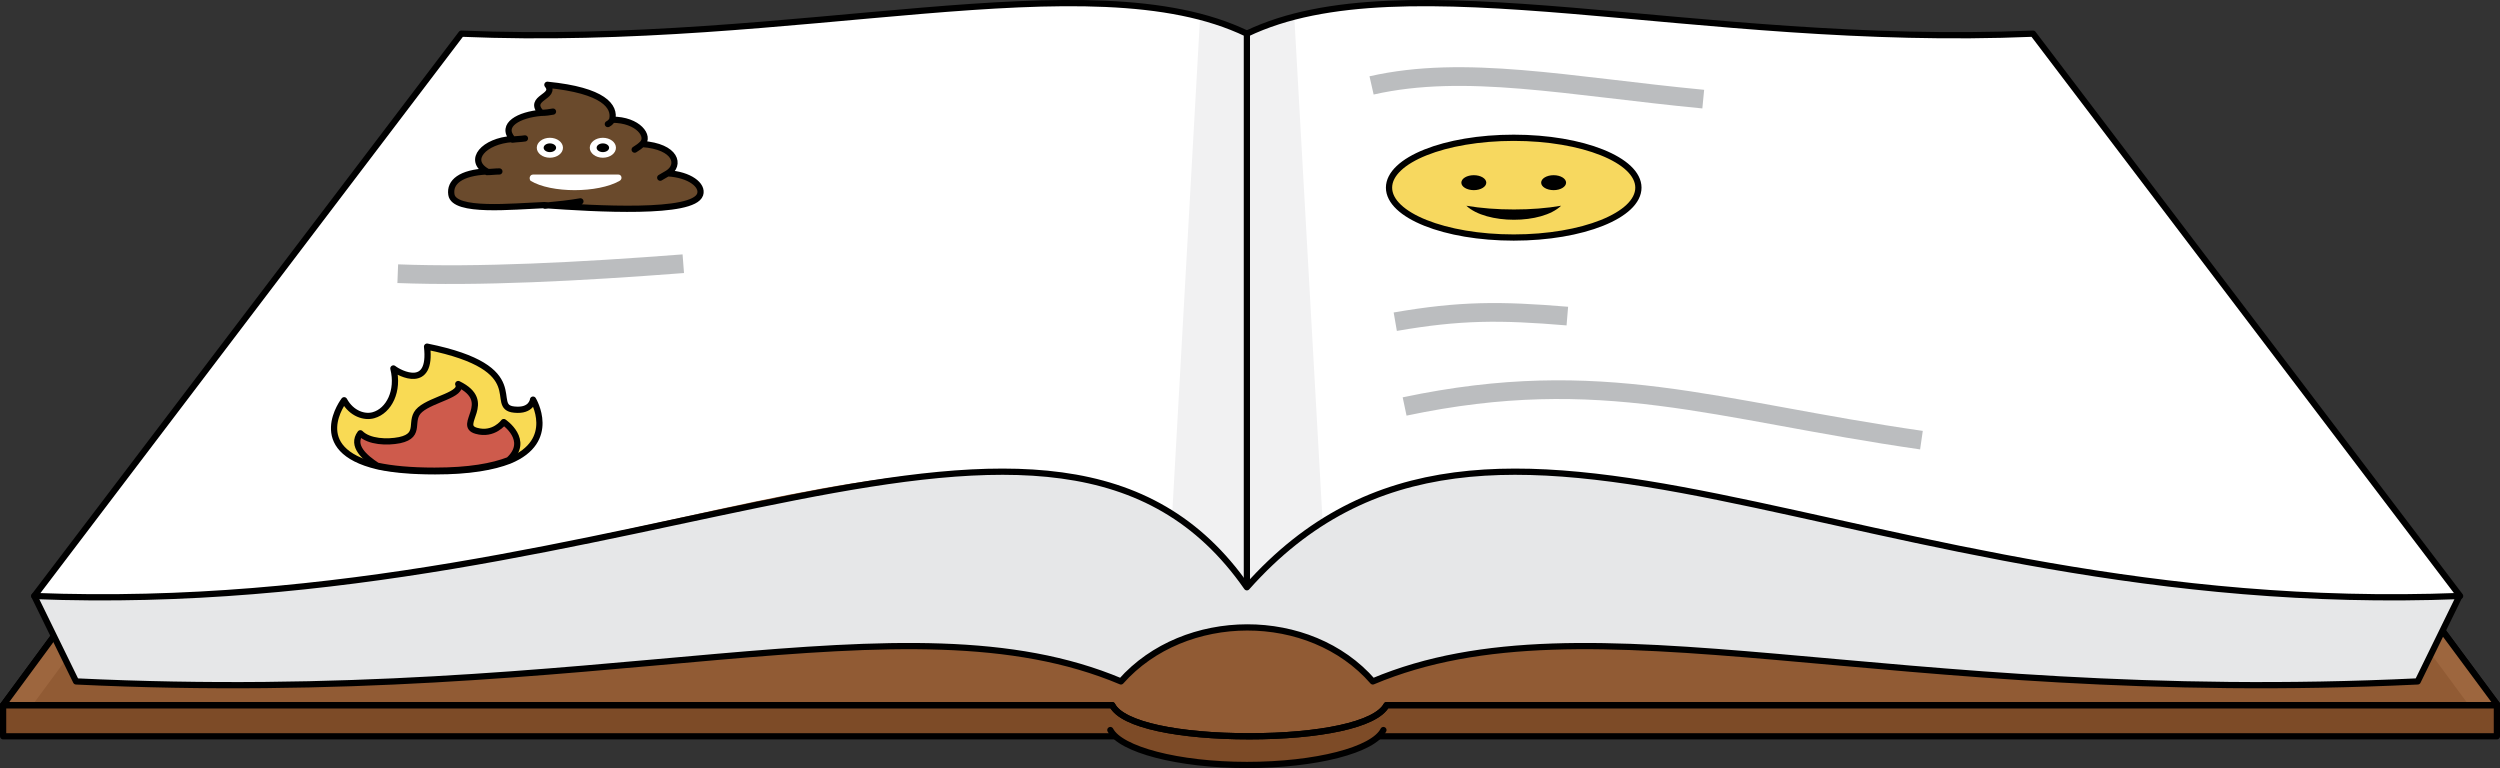 <svg xmlns="http://www.w3.org/2000/svg" viewBox="0 0 401 123.2">
  <rect x="0" y="0" width="401" height="123.2" fill="#333333" stroke="none"/>
  <path fill="#7D4B27" stroke="#000" stroke-linecap="round" stroke-linejoin="round" stroke-miterlimit="10" d="M.5 113.1h400v5H.5z"/>
  <path fill="#7D4B27" stroke="#000" stroke-linecap="round" stroke-linejoin="round" stroke-miterlimit="10" d="M178.1 117.1c1.6 3.1 10.8 5.6 21.9 5.6 11.1 0 20.3-2.4 21.9-5.6"/>
  <path fill="#915B34" stroke="#000" stroke-linecap="round" stroke-linejoin="round" stroke-miterlimit="10" d="M322.1 7.1H78.6L.5 113.1h177.9c1.6 3.2 10.8 5 22 5 11.1 0 20.3-1.8 22-5h178.2l-78.5-106z"/>
  <path fill="#9D663E" d="M78.9 7.1L.7 113.1h4.5l78.1-106zM322.4 7.1l78.1 106H396l-78.1-106z"/>
  <path fill="none" stroke="#000" stroke-linecap="round" stroke-linejoin="round" stroke-miterlimit="10" d="M322.1 7.1H78.6L.5 113.1h177.9c1.6 3.2 10.8 5 22 5 11.1 0 20.3-1.8 22-5h178.2l-78.5-106z"/>
  <path fill="#FFF" d="M200 94.2c36.3-40.7 88.2-2 172.1 1.4h22.5L326.1 5.4C272 7.7 225.2-6.7 200 5.4v88.8z"/>
  <path fill="#F1F1F2" d="M212.8 95.3l-5.2-92.7s-3.3 1-7.6 2.7v89.9h12.8z"/>
  <path fill="none" stroke="#000" stroke-linecap="round" stroke-linejoin="round" d="M394.6 95.6L326.1 5.4C272 7.7 225.2-6.7 200 5.4v88.8"/>
  <path fill="#FFF" d="M200 94.2c-36.3-40.7-88.2-2-172.1 1.4H5.4L74 5.4c54.1 2.3 100.9-12.1 126 0v88.8z"/>
  <path fill="#F1F1F2" d="M187.3 95.3l5.2-92.7s3.3 1 7.6 2.7v89.9h-12.8z"/>
  <path fill="none" stroke="#000" stroke-linecap="round" stroke-linejoin="round" d="M5.5 95.6L74 5.4c54.1 2.3 100.9-12.1 126 0v88.8"/>
  <path fill="#E6E7E8" stroke="#000" stroke-linecap="round" stroke-linejoin="round" d="M179.8 109.3c-34.7-14.6-82.1 4.1-167.6 0L5.5 95.6c97.3 3.8 163.7-45.7 194.5-1.4 39.4-44.3 97.3 5.2 194.5 1.4l-6.7 13.7c-85.5 4.1-132.9-14.6-167.6 0-10.1-11.6-30.2-11.5-40.4 0z"/>
  <path fill="none" stroke="#BBBDBF" stroke-linejoin="round" stroke-width="3" d="M63.8 43.9c13 .5 28.9-.3 45.8-1.6M220 13.7c15-3.4 31.4.1 53.2 2.2M223.8 51.6c10.4-1.8 16.8-1.8 27.6-.9M225.3 65.2c31.7-6.7 49.6.6 82.9 5.4"/>
  <ellipse cx="242.8" cy="30.1" fill="#F7D85F" stroke="#000" stroke-miterlimit="10" rx="20" ry="8"/>
  <ellipse cx="236.4" cy="29.3" rx="2" ry="1.2"/>
  <ellipse cx="249.2" cy="29.3" rx="2" ry="1.2"/>
  <path d="M235.2 33c4.6.8 10.7.8 15.2 0-3.1 3-12 3-15.2 0z"/>
  <g>
    <path fill="#6A4A2C" d="M107.1 27.8c2.1-1.3 1.4-4.3-4.1-4.7 1.3-1.2-.6-3.9-4.8-3.9.5-2.1-1.3-4.7-10.4-5.6 1.6 2-3.3 2-1 4.5-3.5.3-6.6 1.9-4.6 4.2-4.6.3-7.3 3.4-4.1 5.2-4.2.2-6 1.7-5.7 3.7.4 2.9 9.8 1.9 14.9 1.7 8.3.6 23.9 1.5 25-1.7.5-1.5-1.7-3.2-5.2-3.4z"/>
    <path fill="#FFF" d="M85.5 28h13.7c.5 0 .7.7.2 1-3.5 2-11 2-14.3 0-.3-.4-.1-1 .4-1z"/>
    <path fill="none" stroke="#000" stroke-linecap="round" stroke-linejoin="round" stroke-miterlimit="10" d="M107.1 27.8c2.1-1.3 1.4-4.3-4.1-4.7 1.3-1.2-.6-3.9-4.8-3.9.5-2.1-1.3-4.7-10.4-5.6 1.6 2-3.3 2-1 4.5-3.5.3-6.6 1.9-4.6 4.2-4.6.3-7.3 3.4-4.1 5.2-4.2.2-6 1.7-5.7 3.7.4 2.9 9.8 1.9 14.9 1.7 8.3.6 23.9 1.5 25-1.7.5-1.5-1.7-3.2-5.2-3.4zM93.1 32.3c-1.7.3-3.6.5-5.7.7M107.1 27.8c-.4.2-.8.5-1.2.7M88.7 17.9c-.5.1-1.2.2-1.9.2M84.2 22.2c-.6.1-1.3.1-2 .2M98.2 19.2c-.1.2-.3.5-.7.7M101.8 24c.5-.3.9-.6 1.2-.9M78.1 27.6c.7 0 1.3-.1 2-.1"/>
    <ellipse cx="96.7" cy="23.7" fill="#FFF" rx="2.1" ry="1.6"/>
    <ellipse cx="88.2" cy="23.7" fill="#FFF" rx="2.1" ry="1.6"/>
    <ellipse cx="88.2" cy="23.7" rx="1" ry=".7"/>
    <ellipse cx="96.7" cy="23.7" rx="1" ry=".7"/>
  </g>
  <g>
    <path fill="#F9DA54" stroke="#000" stroke-linecap="round" stroke-linejoin="round" stroke-miterlimit="10" d="M85.5 64.1s-.2 1.9-3 1.6c-4.4-.4 3.3-6.6-14-10.1.8 7-4.4 4.3-5.4 3.5.9 3.6-.7 6.8-3.2 7.5-1.4.4-3.5-.2-4.7-2.4 0 0-6.1 7.9 5.4 10.6 2.3.5 5.3.8 9.2.8 5.6 0 9.3-.7 11.9-1.7 7.8-3.2 3.8-9.8 3.8-9.8z"/>
    <path fill="#CE5B4C" stroke="#000" stroke-linecap="round" stroke-linejoin="round" stroke-miterlimit="10" d="M80.8 67.7s-1.6 2.2-4.4 1.4c-3.2-.9 3-4.6-2.9-7.5.8 1.7-4.1 2.4-6.1 4.1-2 1.7.4 4.1-3.3 4.9-2 .4-4.9.3-6.3-1.1-1.5 2 .7 3.9 2.7 5.2 2.3.5 5.3.8 9.2.8 5.6 0 9.3-.7 11.9-1.7 3.5-3.2-.8-6.1-.8-6.1z"/>
  </g>
</svg>
